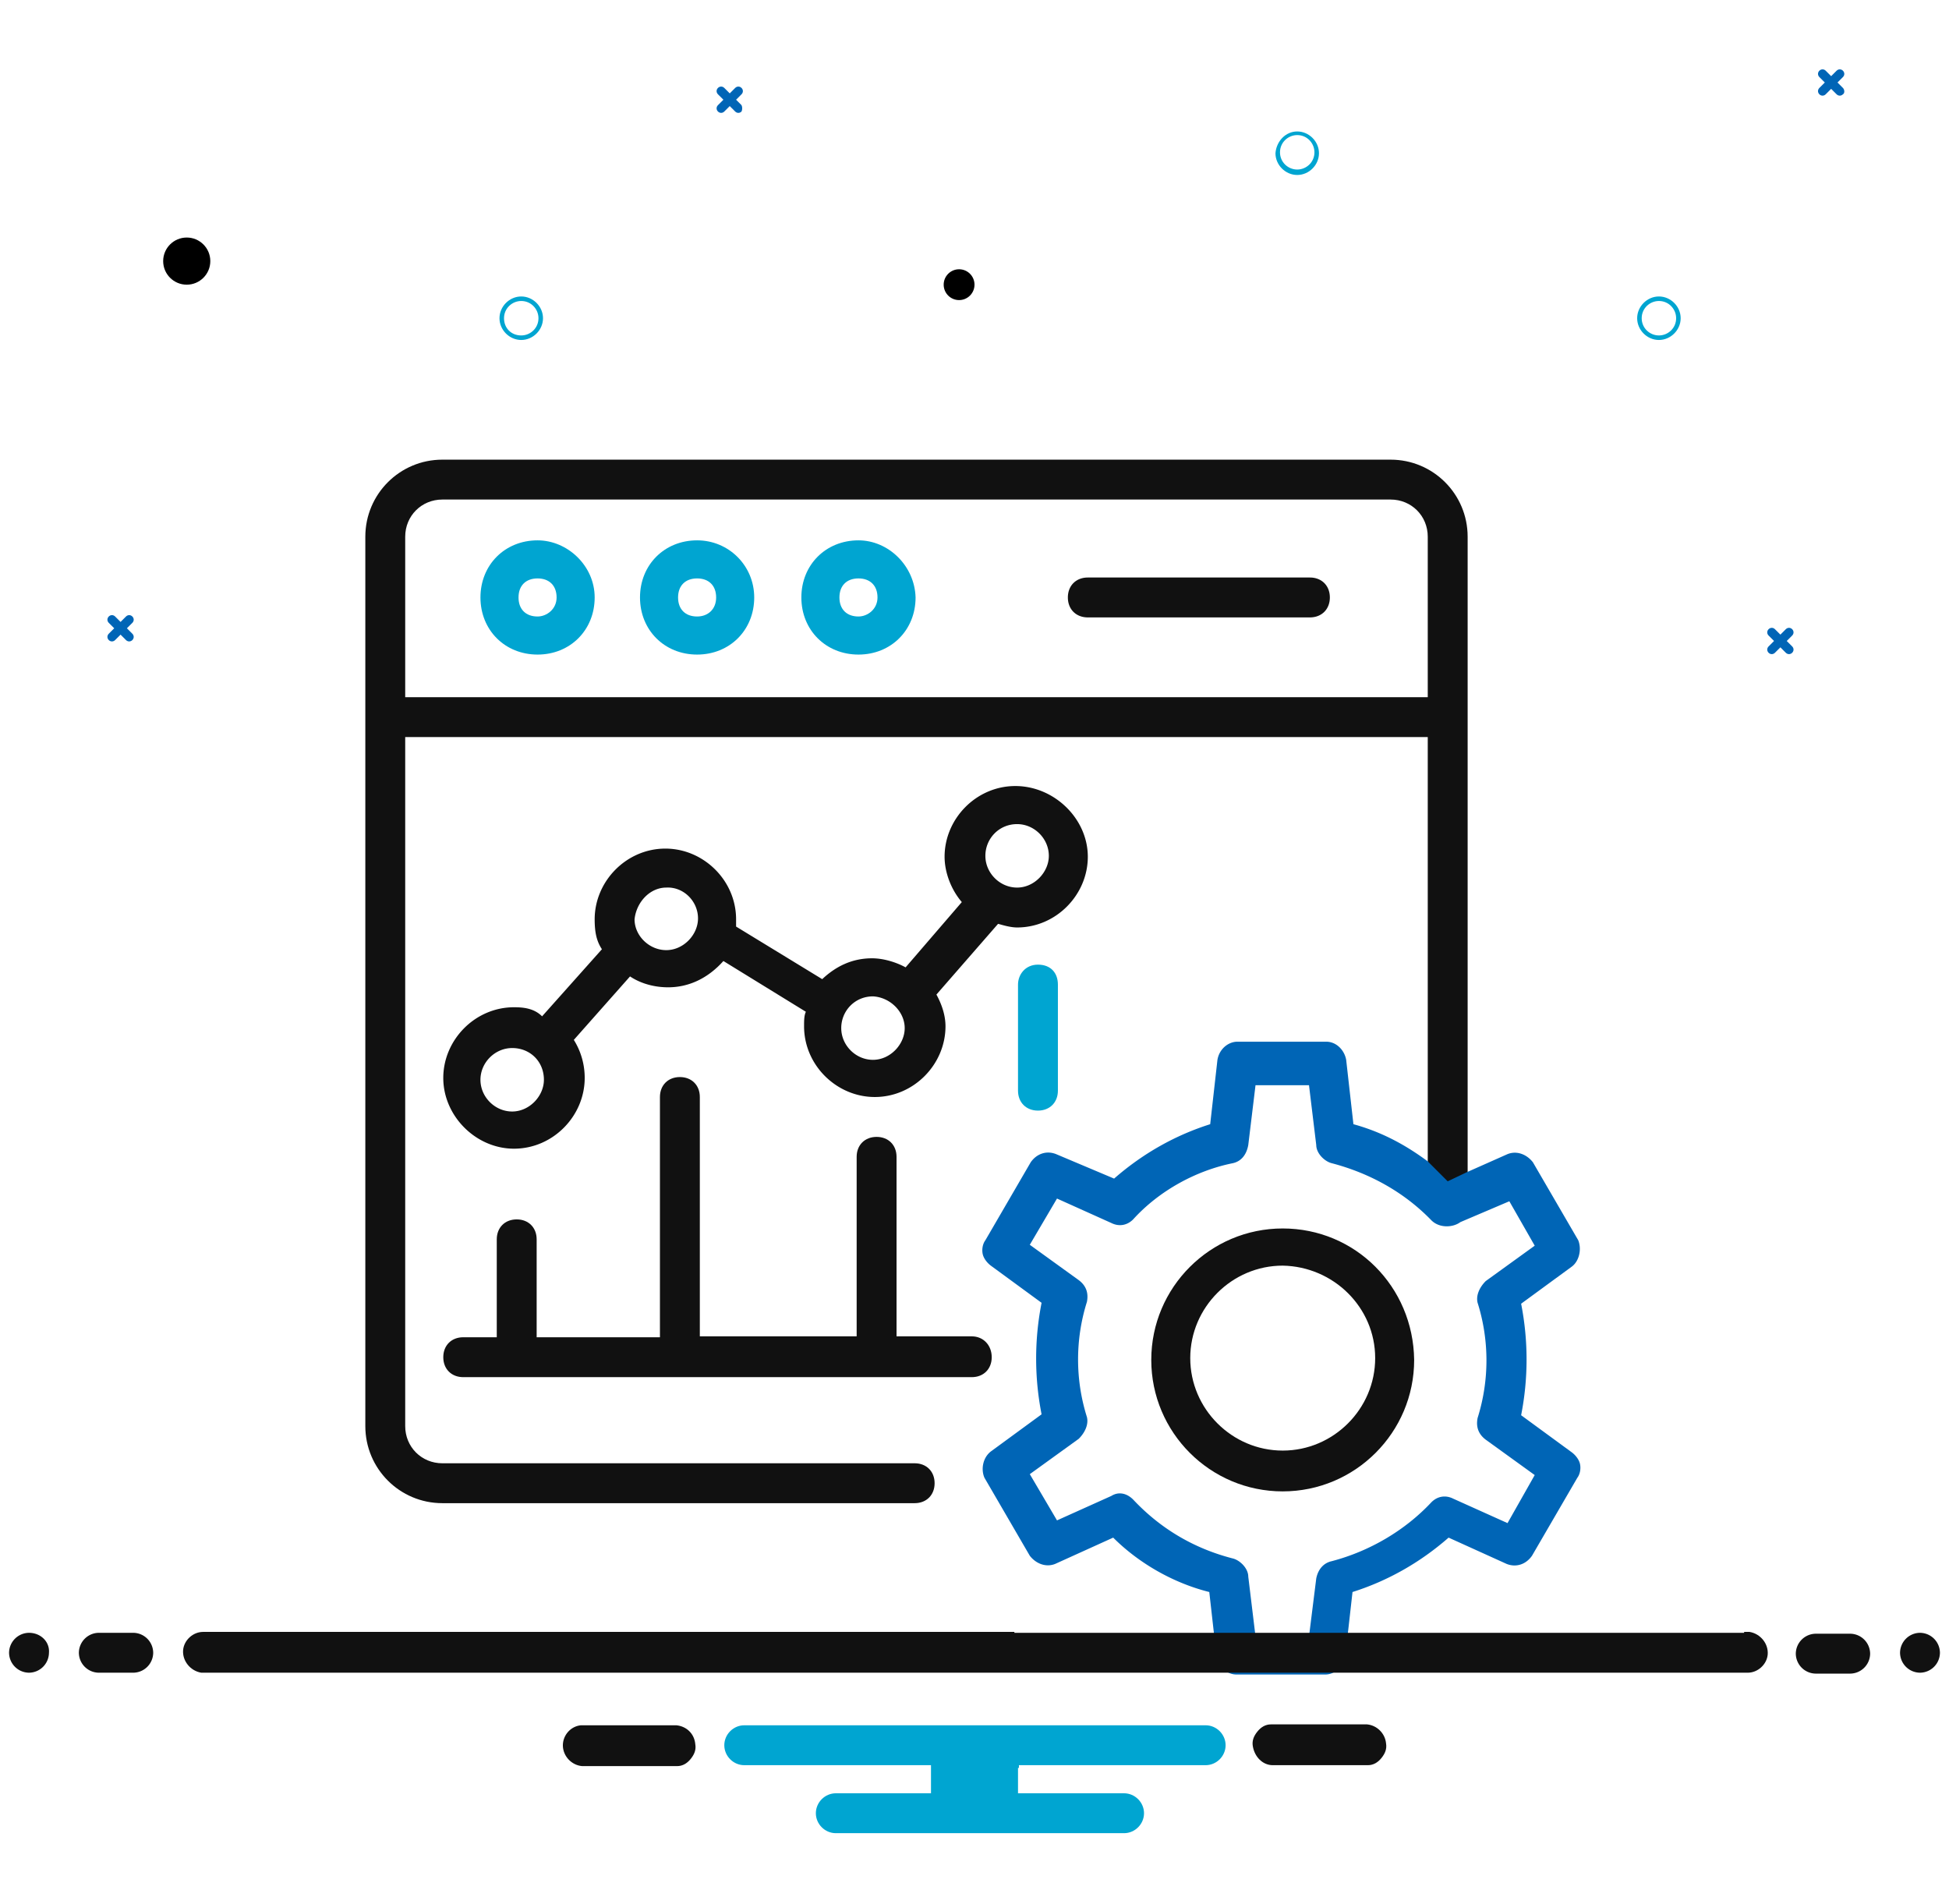 <?xml version="1.0" encoding="UTF-8"?>
<svg xmlns="http://www.w3.org/2000/svg" xmlns:xlink="http://www.w3.org/1999/xlink" xmlns:v="https://vecta.io/nano" viewBox="0 0 215 210">
  <g fill="#0065b6">
    <use xlink:href="#B"></use>
    <path d="M203.3 9.7l-.6-.6.6-.6c.2-.2.2-.5 0-.7s-.5-.2-.7 0h0l-.6.6-.6-.6c-.2-.2-.5-.2-.7 0s-.2.5 0 .7l.6.6-.6.6c-.2.2-.2.5 0 .7s.5.2.7 0l.6-.6.6.6c.2.2.5.2.7 0 .2-.1.2-.5 0-.7 0 .1 0 .1 0 0M81.8 11.6l-.6-.6.6-.6c.2-.2.2-.5 0-.7s-.5-.2-.7 0h0l-.6.6-.6-.6c-.2-.2-.5-.2-.7 0s-.2.5 0 .7l.6.6-.6.6c-.2.2-.2.5 0 .7s.5.2.7 0l.6-.6.6.6c.2.2.5.2.7 0 .1-.2.1-.5 0-.7h0"></path>
    <use xlink:href="#B" x="-183.1" y="-1.4"></use>
  </g>
  <path d="M57.5 32.7c1.3 0 2.4 1.1 2.4 2.4s-1.1 2.4-2.4 2.4-2.4-1.1-2.4-2.4 1.1-2.4 2.4-2.4zm0 4.3c1 0 1.9-.8 1.9-1.9 0-1-.8-1.9-1.9-1.9-1 0-1.9.8-1.9 1.9h0c0 1.1.8 1.9 1.9 1.9h0zM183 32.7c1.3 0 2.4 1.1 2.4 2.4s-1.1 2.4-2.4 2.4-2.4-1.1-2.4-2.4 1.1-2.4 2.4-2.4zm0 4.3c1 0 1.9-.8 1.9-1.9 0-1-.8-1.9-1.9-1.9-1 0-1.9.8-1.9 1.9h0c0 1.1.9 1.9 1.9 1.9h0zm-39.9-22.5c1.3 0 2.4 1.1 2.4 2.4s-1.1 2.4-2.4 2.4-2.4-1.1-2.4-2.4c.1-1.3 1.1-2.4 2.4-2.4zm0 4.2c1 0 1.9-.8 1.9-1.9 0-1-.8-1.9-1.9-1.9-1 0-1.9.8-1.9 1.9h0c0 1.1.9 1.9 1.9 1.9h0z" fill="#00a5d1"></path>
  <circle cx="20.6" cy="28.8" r="2.6"></circle>
  <circle cx="105.8" cy="31.4" r="1.7"></circle>
  <path d="M3.2 180.1a2.22 2.22 0 0 0-2.2 2.2 2.22 2.22 0 0 0 2.2 2.2 2.22 2.22 0 0 0 2.2-2.2c.1-1.2-.9-2.2-2.2-2.2zm11.5 0h-3.8a2.22 2.22 0 0 0-2.2 2.2 2.22 2.22 0 0 0 2.2 2.2h3.8a2.22 2.22 0 0 0 2.2-2.2 2.22 2.22 0 0 0-2.2-2.2zm185.6 4.5h3.8a2.22 2.22 0 0 0 2.2-2.2 2.22 2.22 0 0 0-2.2-2.2h-3.8a2.22 2.22 0 0 0-2.2 2.2 2.22 2.22 0 0 0 2.2 2.2zm11.5-4.5a2.22 2.22 0 0 0-2.2 2.2 2.22 2.22 0 0 0 2.2 2.2 2.22 2.22 0 0 0 2.2-2.2 2.22 2.22 0 0 0-2.2-2.2zM74.6 190.3H64.1c-1.2.1-2.1 1.2-2 2.4.1 1.1 1 2 2.1 2.1h10.5c.6 0 1.1-.3 1.5-.8s.6-1 .5-1.6c-.1-1.2-1-2-2.1-2.1z" fill="#111"></path>
  <path d="M112.4,195v-0.3h0.3h20.3c1.2,0,2.2-1,2.2-2.2c0-1.2-1-2.2-2.2-2.2H82.1c-1.2,0-2.2,1-2.2,2.2    c0,1.2,1,2.2,2.2,2.2h20.3h0.3v0.3v2.5v0.3h-0.3H92.2c-1.2,0-2.2,1-2.2,2.2c0,1.2,1,2.2,2.2,2.2H124c1.2,0,2.2-1,2.2-2.2    c0-1.2-1-2.2-2.2-2.2h-11.4h-0.3v-0.3V195z" fill="#00a5d1"></path>
  <path d="M140.4 194.7h10.5c.6 0 1.1-.3 1.5-.8s.6-1 .5-1.6c-.1-1.1-1-2-2.1-2.1h-10.6c-.6 0-1.1.3-1.5.8s-.6 1-.5 1.6c.2 1.2 1.1 2.1 2.2 2.1zm21.5-63.3V59.2c0-4.7-3.8-8.5-8.5-8.5H48.8c-4.7 0-8.5 3.8-8.5 8.5v98.1c0 4.7 3.8 8.5 8.5 8.5h52.1c1.3 0 2.2-.9 2.2-2.2s-.9-2.2-2.2-2.2H48.8c-2.3 0-4.1-1.8-4.1-4.1v-76h112.8v48.8l4.4 1.3zM44.7 76.9V59.2c0-2.3 1.8-4.1 4.1-4.1h104.6c2.3 0 4.1 1.8 4.1 4.1v17.7H44.7z" fill="#111"></path>
  <path d="M59.3 59.6c-3.6 0-6.3 2.7-6.3 6.3s2.7 6.3 6.3 6.3 6.3-2.7 6.3-6.3c0-3.5-3-6.3-6.3-6.3zm0 8.4c-1.3 0-2.1-.8-2.1-2.1s.8-2.1 2.1-2.1 2.1.8 2.1 2.1-1.1 2.1-2.1 2.1zm17.6-8.4c-3.6 0-6.3 2.7-6.3 6.3s2.7 6.3 6.3 6.3 6.3-2.7 6.3-6.3c0-3.5-2.8-6.3-6.3-6.3zm0 8.4c-1.3 0-2.1-.8-2.1-2.1s.8-2.1 2.1-2.1 2.1.8 2.1 2.1-.9 2.1-2.1 2.1zm17.8-8.4c-3.6 0-6.3 2.7-6.3 6.3s2.7 6.3 6.3 6.3 6.3-2.7 6.3-6.3c-.1-3.5-3-6.3-6.3-6.3zm0 8.4c-1.3 0-2.1-.8-2.1-2.1s.8-2.1 2.1-2.1 2.1.8 2.1 2.1-1.1 2.1-2.1 2.1z" fill="#00a5d1"></path>
  <path d="M144.5 63.7H120c-1.3 0-2.2.9-2.2 2.2s.9 2.2 2.2 2.2h24.5c1.3 0 2.2-.9 2.2-2.2s-.9-2.2-2.2-2.2zm-32.5 23c-4.3 0-7.8 3.6-7.8 7.8 0 1.7.7 3.6 1.9 5l-6.2 7.2c-1.1-.6-2.5-1-3.7-1-2.1 0-3.9.8-5.5 2.3l-9.5-5.8v-.8c0-4.3-3.6-7.8-7.8-7.8-4.3 0-7.8 3.6-7.8 7.8 0 1.4.2 2.4.8 3.3l-6.6 7.4c-.9-.9-2.1-1-3.1-1-4.3 0-7.8 3.6-7.8 7.8s3.6 7.8 7.8 7.8c4.3 0 7.8-3.6 7.8-7.8a7.87 7.87 0 0 0-1.2-4.2l6.2-7c1.2.8 2.7 1.2 4.2 1.2 2.3 0 4.4-1 6.1-2.9l9.1 5.6c-.2.4-.2 1-.2 1.6 0 4.3 3.6 7.8 7.8 7.8 4.3 0 7.8-3.6 7.8-7.8 0-1.2-.4-2.4-1-3.5l6.8-7.8c.4.1 1.3.4 2.1.4 4.3 0 7.8-3.6 7.8-7.8s-3.7-7.8-8-7.8zm-12.2 26.7c0 1.8-1.6 3.5-3.5 3.5s-3.5-1.6-3.5-3.5 1.5-3.5 3.5-3.5c1.9.1 3.5 1.7 3.5 3.5zm15.9-19c0 1.8-1.6 3.5-3.5 3.5s-3.5-1.6-3.5-3.5 1.5-3.5 3.5-3.5c1.9 0 3.5 1.6 3.5 3.5zM77 101.3c0 1.8-1.6 3.5-3.5 3.5s-3.5-1.6-3.5-3.4c.2-1.9 1.7-3.5 3.5-3.5 1.9-.1 3.5 1.5 3.5 3.4zm-17 17.8c0 1.8-1.6 3.5-3.5 3.5S53 121 53 119.1s1.6-3.5 3.5-3.5c2 0 3.5 1.5 3.5 3.5z" fill="#111"></path>
  <path d="M114.5 106.4c-1.4 0-2.2 1.1-2.2 2.2v11.7c0 1.3.9 2.2 2.2 2.2s2.2-.9 2.2-2.2v-11.7c0-1.3-.8-2.2-2.2-2.2z" fill="#00a5d1"></path>
  <path d="M141.5 135.5c-8 0-14.5 6.5-14.5 14.5s6.5 14.5 14.5 14.5S156 158 156 150c-.1-8.1-6.5-14.5-14.5-14.5zm10.2 14.3c0 5.6-4.6 10.2-10.2 10.2s-10.2-4.6-10.2-10.2 4.6-10.2 10.2-10.2c5.6.1 10.2 4.6 10.2 10.2zm-44.5-2.4h-8.3v-19.8c0-1.3-.9-2.2-2.2-2.2s-2.2.9-2.2 2.2v19.8H77.2V121c0-1.3-.9-2.2-2.2-2.2s-2.2.9-2.2 2.2v26.5H59.2v-10.8c0-1.3-.9-2.2-2.2-2.2s-2.2.9-2.2 2.2v10.8h-3.7c-1.3 0-2.2.9-2.2 2.2s.9 2.2 2.2 2.2h56.1c1.3 0 2.2-.9 2.2-2.2s-.9-2.3-2.2-2.3z" fill="#111"></path>
  <path d="M159.7 130.3l-2.2-2.2c-2.7-2-5.3-3.3-8.2-4.1l-.8-7.1c-.2-1.1-1.1-2-2.2-2h-9.8c-1 0-2 .8-2.2 2l-.8 7.1c-3.8 1.2-7.4 3.2-10.6 6l-6.4-2.7c-1-.4-2.1-.1-2.8.9l-5 8.6c-.3.4-.4 1-.3 1.5s.5 1 .9 1.3l5.6 4.1a31.82 31.82 0 0 0 0 12.3l-5.6 4.1c-.9.7-1.1 2-.7 2.9l5 8.6c.7.9 1.8 1.3 2.8.9l6.4-2.9c2.8 2.8 6.6 5 10.6 6l.8 7.1c.2 1.1 1.1 2 2.2 2h9.8c1 0 2-.8 2.2-2l.8-7.1c3.8-1.2 7.4-3.2 10.6-6l6.4 2.9c1 .4 2.1.1 2.8-.9l5-8.6c.3-.4.4-1 .3-1.5s-.5-1-.9-1.3l-5.6-4.1a31.82 31.82 0 0 0 0-12.3l5.6-4.1c.8-.6 1.1-1.9.7-2.9l-5-8.6c-.7-.9-1.8-1.3-2.8-.9l-4.5 2-2.1 1zm-14.5 43.8l-.8 6.4h-5.9l-.8-6.6c0-.9-.9-1.8-1.7-2-4.3-1.1-8-3.3-11-6.5-.7-.7-1.6-.9-2.4-.4l-6 2.7-3-5.1 5.4-3.9c.7-.7 1.1-1.6.9-2.4a21.17 21.17 0 0 1 0-12.7c.2-1-.1-1.8-.9-2.4l-5.4-3.9 3-5.1 6 2.7c.8.4 1.7.3 2.4-.4 2.9-3.2 7-5.4 11-6.2.9-.2 1.5-.9 1.7-2l.8-6.6h5.9l.8 6.6c0 .9.9 1.8 1.7 2 4.2 1.1 8 3.2 11 6.3.9.9 2.4.8 3.2.2l5.4-2.3 2.8 4.9-5.4 3.9c-.7.7-1.1 1.6-.9 2.4a21.17 21.17 0 0 1 0 12.7c-.2 1 .1 1.8.9 2.4l5.4 3.9-3 5.3-6-2.7c-.8-.4-1.7-.3-2.4.4-2.9 3.1-6.8 5.4-11 6.5-.9.2-1.5.9-1.7 1.9z" fill="#0065b6"></path>
  <path d="M111.9 180.1h80.5v-.2h0v.1h.3.3c1.2.2 2.1 1.3 2 2.5-.1 1.1-1.1 2-2.2 2h-.3H22.8h-.3-.3c-1.2-.2-2.1-1.3-2-2.5.1-1.1 1.1-2 2.2-2h.3 83.2 6z" fill="#111"></path>
  <defs>
    <path id="B" d="M197.7 71.3l-.6-.6.6-.6c.2-.2.2-.5 0-.7s-.5-.2-.7 0h0l-.6.6-.6-.6c-.2-.2-.5-.2-.7 0s-.2.5 0 .7l.6.6-.6.6c-.2.2-.2.5 0 .7s.5.2.7 0l.6-.6.6.6c.2.2.5.2.7 0s.2-.5 0-.7h0"></path>
  </defs>
</svg>
